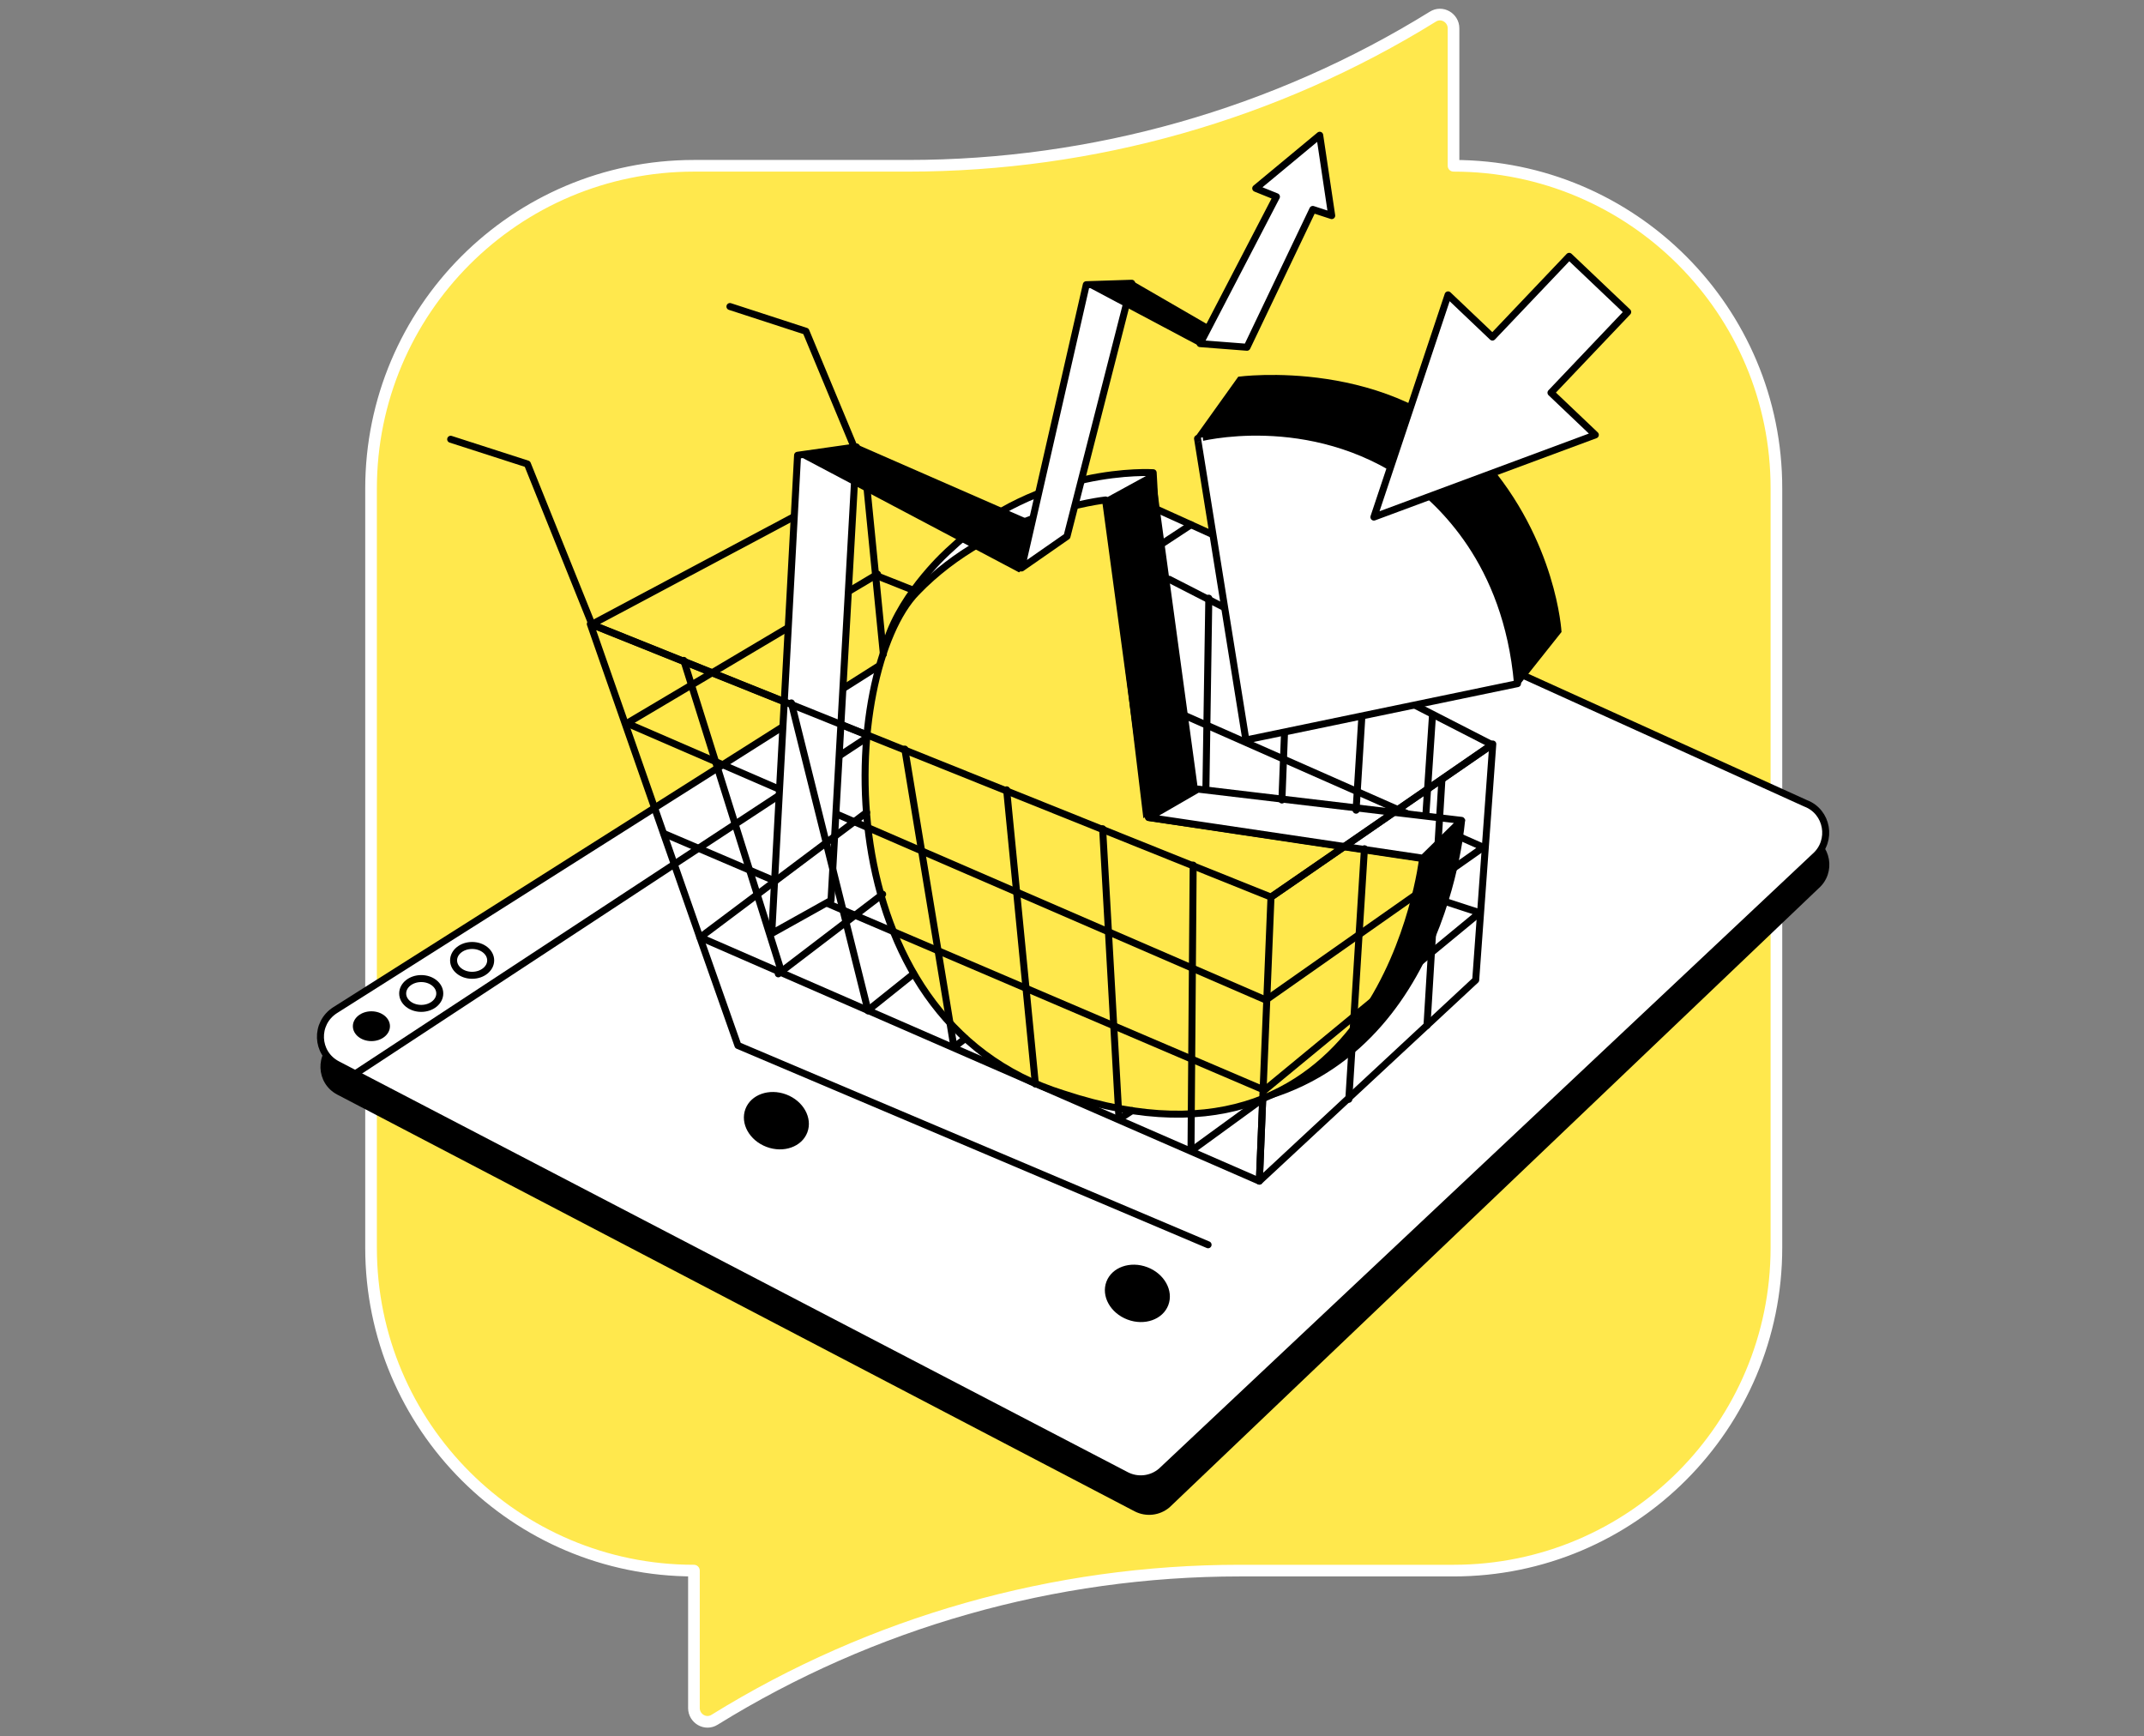 <svg width="368" height="298" viewBox="0 0 368 298" fill="none" xmlns="http://www.w3.org/2000/svg">
<rect x="0" y="0" width="368" height="298" fill="#808080" stroke="none"/>
<path d="M249.486 28.452V4.861C249.486 3.051 247.489 1.865 245.928 2.864C218.904 19.59 187.698 28.452 155.806 28.452H119.108C88.464 28.452 63.687 53.292 63.687 83.874V214.126C63.687 244.77 88.527 269.548 119.108 269.548V293.139C119.108 294.949 121.105 296.135 122.666 295.136C149.69 278.41 180.896 269.548 212.788 269.548H249.486C280.13 269.548 304.907 244.708 304.907 214.126V83.874C304.969 53.292 280.13 28.452 249.486 28.452Z" fill="#FFE84D" stroke="white" stroke-width="2" stroke-linecap="round" stroke-linejoin="round"/>
<path d="M57.883 187.851L194.751 259.375C196.686 260.373 199.057 260.123 200.743 258.688L312.147 152.464C315.205 149.78 314.331 144.787 310.524 143.352L197.809 92.174C196.249 91.613 194.501 91.8 193.066 92.674L57.508 178.552C54.013 180.736 54.201 185.916 57.883 187.851Z" fill="black"/>
<path d="M57.883 182.671L193.316 253.196C195.25 254.194 197.622 253.945 199.307 252.509L311.523 146.972C314.581 144.288 313.707 139.295 309.9 137.86L197.809 87.057C196.249 86.495 194.501 86.682 193.066 87.556L57.508 173.372C54.013 175.618 54.201 180.736 57.883 182.671Z" fill="white" stroke="black" stroke-width="1.2" stroke-miterlimit="10" stroke-linecap="round" stroke-linejoin="round"/>
<path d="M251.483 140.606C251.483 140.606 248.487 184.294 211.415 190.098L244.243 147.284L251.483 140.606Z" fill="black"/>
<path d="M61.066 184.231L204.425 90.052" stroke="black" stroke-width="1.2" stroke-miterlimit="10" stroke-linecap="round" stroke-linejoin="round"/>
<path d="M101.321 107.091L120.107 160.827L216.158 202.705L218.155 153.962L101.321 107.091Z" stroke="black" stroke-width="1.2" stroke-miterlimit="10" stroke-linecap="round" stroke-linejoin="round"/>
<path d="M197.934 81.128C197.934 81.128 178.274 79.817 162.984 94.359C162.984 94.359 154.933 101.411 152.186 110.087L198.62 93.672L197.934 81.128Z" fill="white" stroke="black" stroke-width="1.2" stroke-miterlimit="10" stroke-linecap="round" stroke-linejoin="round"/>
<path d="M189.758 85.808L197.123 140.294L244.181 147.346C244.181 147.346 237.44 205.888 182.518 187.726C140.89 174.807 144.073 115.142 157.367 101.599C170.66 87.806 189.758 85.808 189.758 85.808Z" fill="#FFE84D" stroke="black" stroke-width="1.2" stroke-miterlimit="10" stroke-linecap="round" stroke-linejoin="round"/>
<path d="M113.928 143.04L217.032 187.102L253.979 156.645L248.425 154.836" stroke="black" stroke-width="1.2" stroke-miterlimit="10" stroke-linecap="round" stroke-linejoin="round"/>
<path d="M134.961 107.902L107.625 124.129L217.281 171.624L254.603 145.411L203.426 122.818" stroke="black" stroke-width="1.2" stroke-miterlimit="10" stroke-linecap="round" stroke-linejoin="round"/>
<path d="M150.626 98.54L145.072 101.848" stroke="black" stroke-width="1.2" stroke-miterlimit="10" stroke-linecap="round" stroke-linejoin="round"/>
<path d="M198.184 80.878L205.611 135.426L196.249 140.419L189.633 85.559L198.184 80.878Z" fill="black"/>
<path d="M205.611 135.426L250.859 140.793L244.243 147.284L197.185 140.294L205.611 135.426Z" fill="white" stroke="black" stroke-width="1.2" stroke-miterlimit="10" stroke-linecap="round" stroke-linejoin="round"/>
<path d="M253.293 168.192L216.158 202.705L218.155 153.962L256.226 127.687L253.293 168.192Z" stroke="black" stroke-width="1.2" stroke-miterlimit="10" stroke-linecap="round" stroke-linejoin="round"/>
<path d="M132.464 160.203L142.638 154.523L147.006 76.696L136.896 78.132L132.464 160.203Z" fill="white" stroke="black" stroke-width="1.2" stroke-miterlimit="10" stroke-linecap="round" stroke-linejoin="round"/>
<path d="M200.68 99.414L256.101 127.811L218.155 153.962L101.571 107.153L136.272 88.679" stroke="black" stroke-width="1.2" stroke-miterlimit="10" stroke-linecap="round" stroke-linejoin="round"/>
<path d="M207.358 213.627L126.66 179.426L120.107 160.827" stroke="black" stroke-width="1.2" stroke-miterlimit="10" stroke-linecap="round" stroke-linejoin="round"/>
<path d="M200.532 223.979C201.471 221.496 199.854 218.584 196.92 217.474C193.987 216.364 190.847 217.476 189.908 219.959C188.968 222.441 190.585 225.353 193.519 226.463C196.453 227.574 199.592 226.461 200.532 223.979Z" fill="black"/>
<path d="M138.572 194.342C139.511 191.86 137.894 188.947 134.96 187.837C132.027 186.727 128.887 187.84 127.948 190.322C127.008 192.805 128.625 195.717 131.559 196.827C134.493 197.937 137.632 196.824 138.572 194.342Z" fill="black"/>
<path d="M117.361 113.332L134.087 166.631" stroke="black" stroke-width="1.2" stroke-miterlimit="10" stroke-linecap="round" stroke-linejoin="round"/>
<path d="M135.835 120.634L149.003 173.496" stroke="black" stroke-width="1.2" stroke-miterlimit="10" stroke-linecap="round" stroke-linejoin="round"/>
<path d="M155.307 128.56L163.733 179.675" stroke="black" stroke-width="1.2" stroke-miterlimit="10" stroke-linecap="round" stroke-linejoin="round"/>
<path d="M172.782 135.55L177.713 186.041" stroke="black" stroke-width="1.2" stroke-miterlimit="10" stroke-linecap="round" stroke-linejoin="round"/>
<path d="M189.259 142.228L192.067 192.033" stroke="black" stroke-width="1.2" stroke-miterlimit="10" stroke-linecap="round" stroke-linejoin="round"/>
<path d="M204.799 148.469L204.425 197.525" stroke="black" stroke-width="1.2" stroke-miterlimit="10" stroke-linecap="round" stroke-linejoin="round"/>
<path d="M234.195 145.661L231.511 188.662" stroke="black" stroke-width="1.2" stroke-miterlimit="10" stroke-linecap="round" stroke-linejoin="round"/>
<path d="M234.257 114.83L232.76 139.045" stroke="black" stroke-width="1.2" stroke-miterlimit="10" stroke-linecap="round" stroke-linejoin="round"/>
<path d="M245.866 122.881L244.742 139.794" stroke="black" stroke-width="1.2" stroke-miterlimit="10" stroke-linecap="round" stroke-linejoin="round"/>
<path d="M221.089 109.962L220.028 137.298" stroke="black" stroke-width="1.2" stroke-miterlimit="10" stroke-linecap="round" stroke-linejoin="round"/>
<path d="M207.483 102.66L206.984 135.363" stroke="black" stroke-width="1.2" stroke-miterlimit="10" stroke-linecap="round" stroke-linejoin="round"/>
<path d="M63.749 178.677C65.507 178.677 66.933 177.531 66.933 176.118C66.933 174.704 65.507 173.559 63.749 173.559C61.992 173.559 60.566 174.704 60.566 176.118C60.566 177.531 61.992 178.677 63.749 178.677Z" fill="black"/>
<path d="M72.3 173.06C74.058 173.06 75.483 171.914 75.483 170.501C75.483 169.088 74.058 167.942 72.3 167.942C70.542 167.942 69.117 169.088 69.117 170.501C69.117 171.914 70.542 173.06 72.3 173.06Z" stroke="black" stroke-width="1.2" stroke-miterlimit="10" stroke-linecap="round" stroke-linejoin="round"/>
<path d="M81.037 167.38C82.795 167.38 84.221 166.235 84.221 164.821C84.221 163.408 82.795 162.262 81.037 162.262C79.28 162.262 77.855 163.408 77.855 164.821C77.855 166.235 79.28 167.38 81.037 167.38Z" stroke="black" stroke-width="1.2" stroke-miterlimit="10" stroke-linecap="round" stroke-linejoin="round"/>
<path d="M268.022 108.464L260.782 117.576L205.174 74.949L212.538 64.651C212.538 64.651 239.001 61.031 254.728 78.694C267.211 92.799 268.022 108.464 268.022 108.464Z" fill="black"/>
<path d="M241.996 82.251C247.052 86.245 258.598 96.169 260.47 117.326L213.849 127L205.548 75.261C205.486 75.261 224.708 70.081 241.996 82.251Z" fill="white" stroke="black" stroke-width="1.2" stroke-miterlimit="10" stroke-linecap="round" stroke-linejoin="round"/>
<path d="M174.904 98.228L136.896 78.132L147.318 76.384L183.142 92.05L174.904 98.228Z" fill="black"/>
<path d="M186.45 48.861L175.341 97.479L183.142 92.05L194.252 48.611L186.45 48.861Z" fill="white" stroke="black" stroke-width="1.2" stroke-miterlimit="10" stroke-linecap="round" stroke-linejoin="round"/>
<path d="M205.548 59.221L186.388 49.048L194.626 48.362L214.036 59.596L205.548 59.221Z" fill="black"/>
<path d="M226.518 23.21L215.534 32.322L219.091 33.757L205.985 58.972L214.036 59.596L225.333 35.942L228.578 37.003L226.518 23.21Z" fill="white" stroke="black" stroke-width="1.2" stroke-miterlimit="10" stroke-linecap="round" stroke-linejoin="round"/>
<path d="M148.629 81.939L151.625 112.271" stroke="black" stroke-width="1.2" stroke-miterlimit="10" stroke-linecap="round" stroke-linejoin="round"/>
<path d="M77.355 75.386L90.524 79.63L101.633 107.216" stroke="black" stroke-width="1.2" stroke-miterlimit="10" stroke-linecap="round" stroke-linejoin="round"/>
<path d="M125.287 52.606L138.331 56.85L148.879 82.189" stroke="black" stroke-width="1.2" stroke-miterlimit="10" stroke-linecap="round" stroke-linejoin="round"/>
<path d="M248.55 50.608L235.818 88.742L273.826 74.637L266.212 67.397L279.381 53.542L269.333 43.993L256.164 57.848L248.55 50.608Z" fill="white" stroke="black" stroke-width="1.2" stroke-miterlimit="10" stroke-linecap="round" stroke-linejoin="round"/>
<path d="M150.439 98.79L157.367 101.536" stroke="black" stroke-width="1.2" stroke-miterlimit="10" stroke-linecap="round" stroke-linejoin="round"/>
<path d="M120.232 160.827L148.754 139.42" stroke="black" stroke-width="1.2" stroke-miterlimit="10" stroke-linecap="round" stroke-linejoin="round"/>
<path d="M133.588 167.13L151.5 153.462" stroke="black" stroke-width="1.2" stroke-miterlimit="10" stroke-linecap="round" stroke-linejoin="round"/>
<path d="M149.003 173.372L156.805 167.13" stroke="black" stroke-width="1.2" stroke-miterlimit="10" stroke-linecap="round" stroke-linejoin="round"/>
<path d="M192.067 192.095L194.314 190.597" stroke="black" stroke-width="1.2" stroke-miterlimit="10" stroke-linecap="round" stroke-linejoin="round"/>
<path d="M244.93 175.993L247.489 133.865" stroke="black" stroke-width="1.2" stroke-miterlimit="10" stroke-linecap="round" stroke-linejoin="round"/>
<path d="M204.612 197.4L217.219 188.226" stroke="black" stroke-width="1.2" stroke-miterlimit="10" stroke-linecap="round" stroke-linejoin="round"/>
<path d="M163.795 179.675L165.667 178.24" stroke="black" stroke-width="1.2" stroke-miterlimit="10" stroke-linecap="round" stroke-linejoin="round"/>
</svg>
